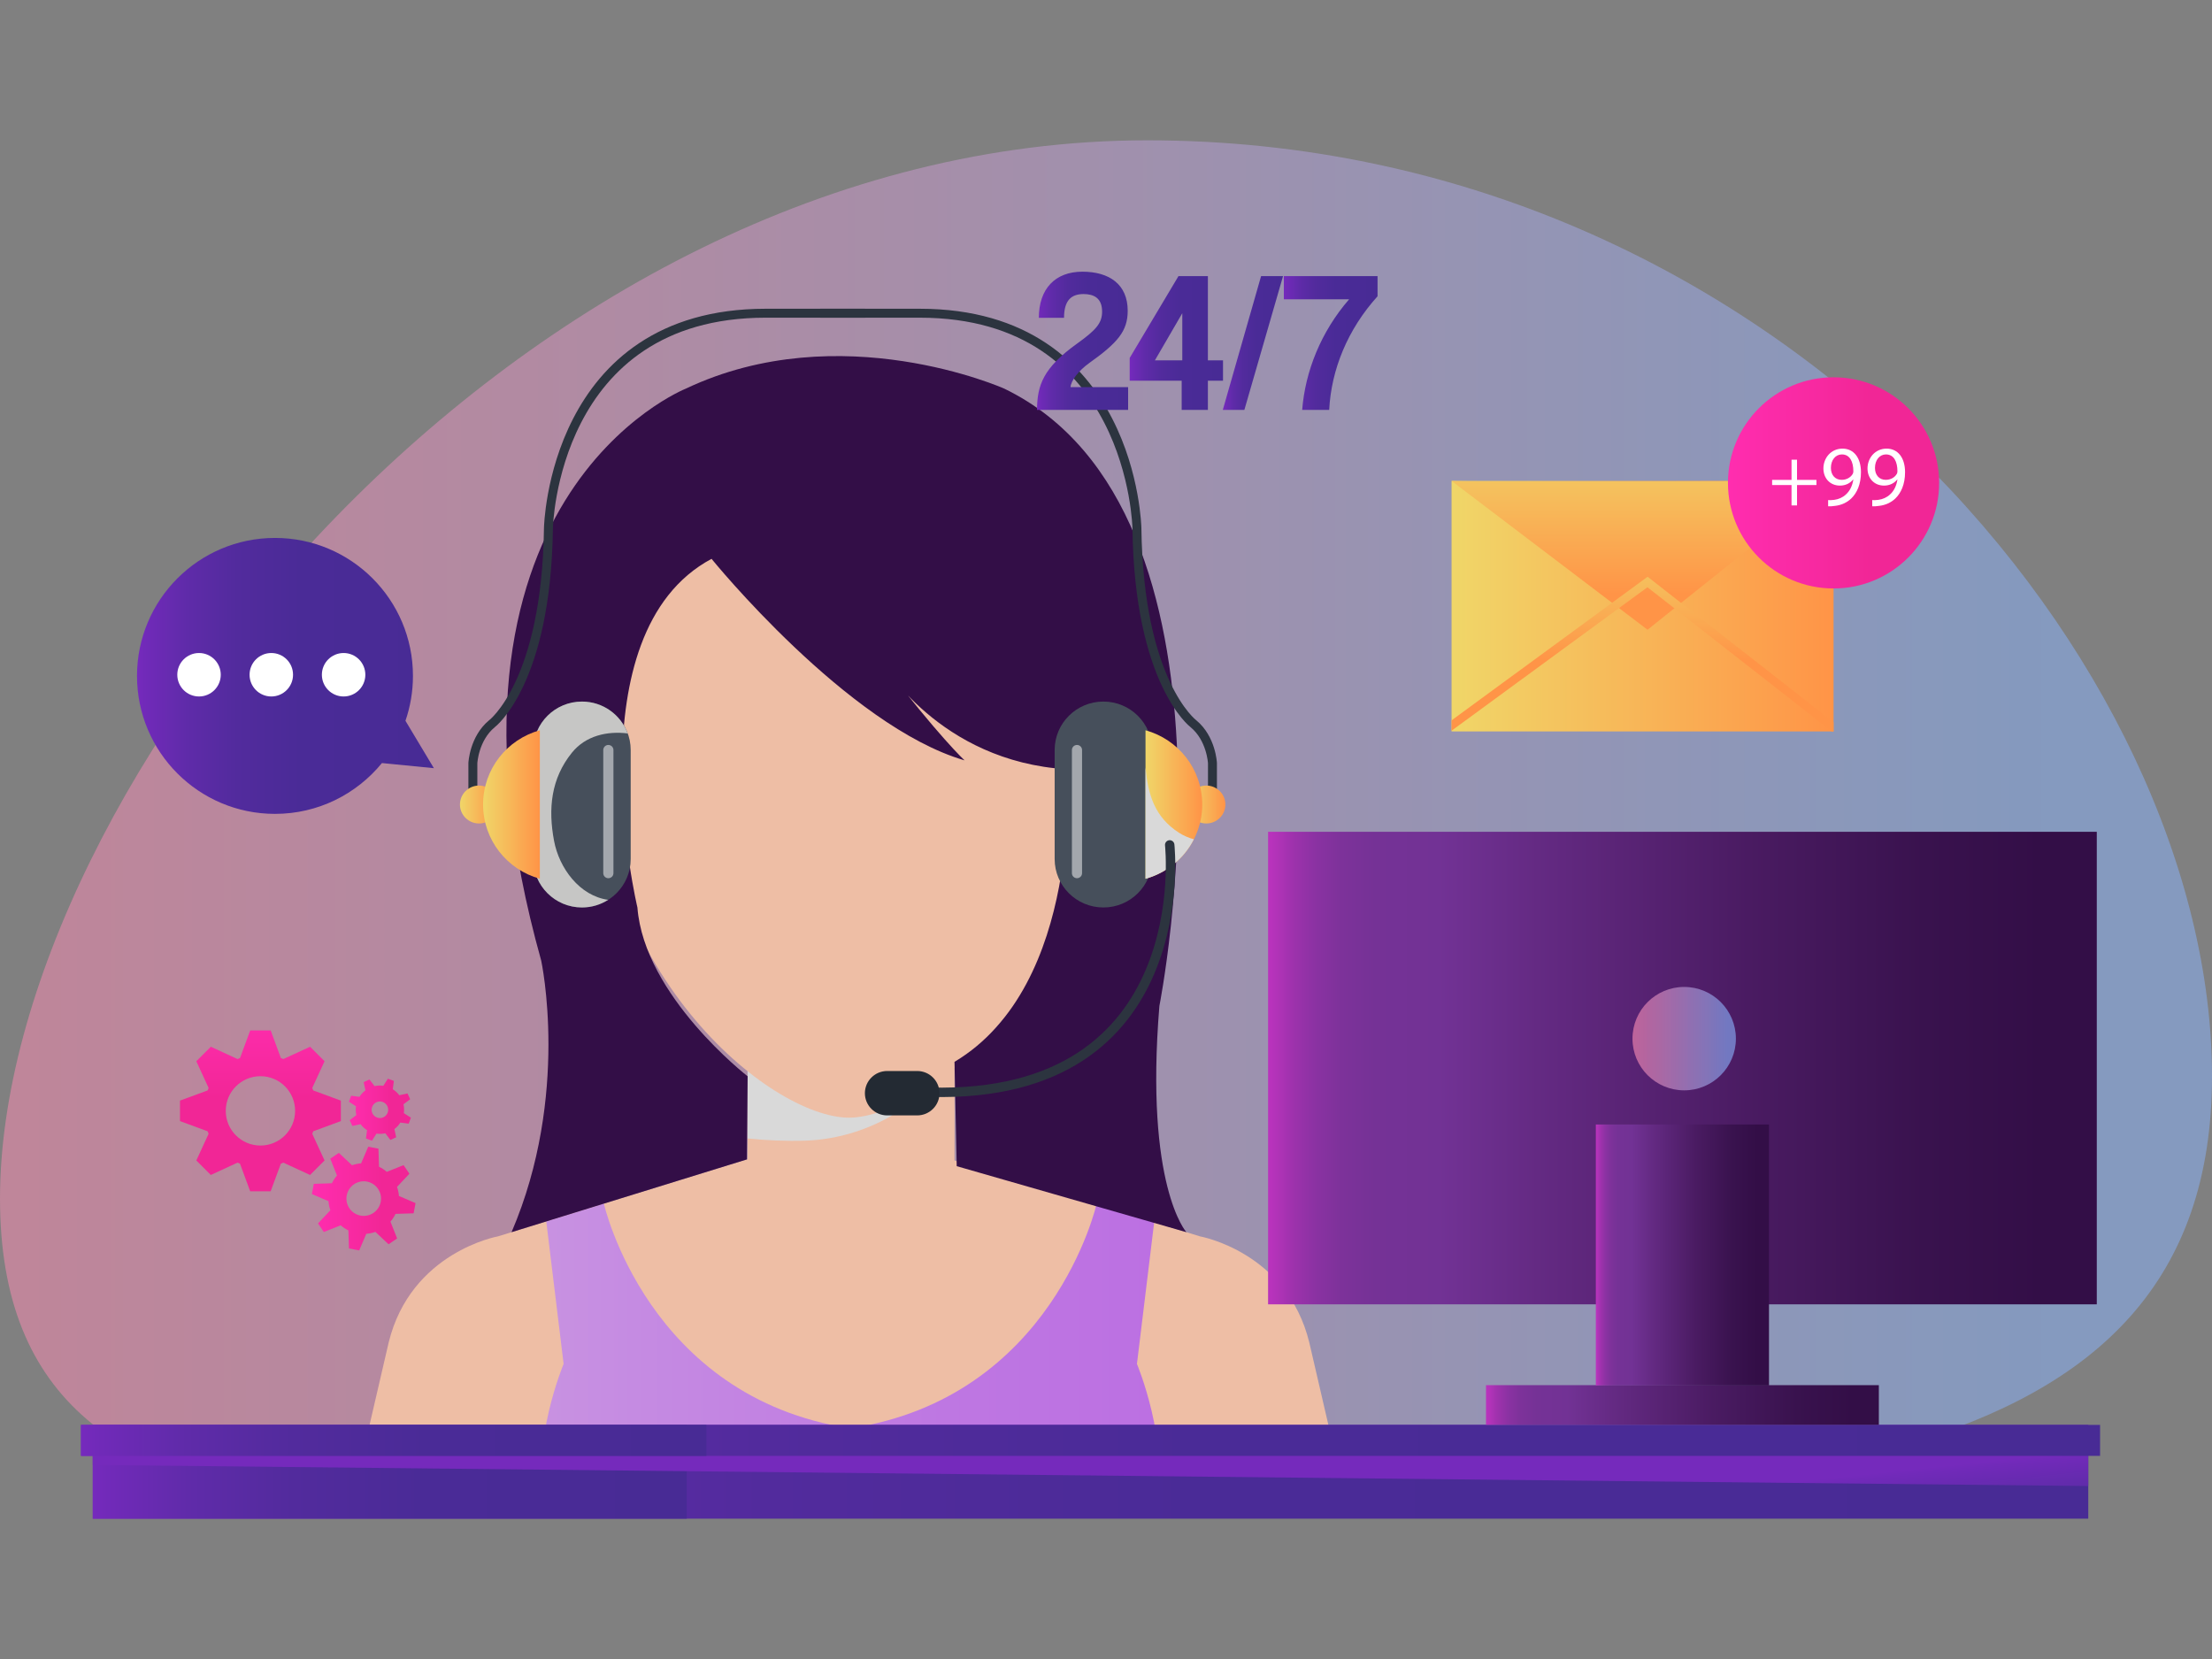 <?xml version="1.0" encoding="utf-8"?>
<svg xmlns="http://www.w3.org/2000/svg" enable-background="new 0 0 800 600" viewBox="0 0 800 600">
  <rect x="0" y="0" width="800" height="600" fill="#808080" stroke="none"/>
  <g>
    <linearGradient gradientUnits="userSpaceOnUse" id="a" x1="0" x2="800" y1="299.839" y2="299.839">
      <stop offset="0" stop-color="#ff8bb3"/>
      <stop offset=".278" stop-color="#df96c7"/>
      <stop offset=".886" stop-color="#8eb2f9"/>
      <stop offset=".923" stop-color="#89b3fd"/>
    </linearGradient>
    <path d="M0,433.49c0,147.89,177.92,111.48,406.33,111.48S800,537.11,800,389.22S643.32,50.75,414.91,50.75&#xD;&#xA;		S0,285.59,0,433.49z" fill="url(#a)" opacity=".5"/>
    <g>
      <g>
        <g>
          <rect fill="#eebea5" height="43.23" width="74.83" x="270.38" y="379.38"/>
          <path d="M291.31,412.53c12.04-0.4,23.75-4.28,33-10.17c7.5-4.78,13.56-10.46,18.1-17.08&#xD;&#xA;					c0.9-1.31,1.88-2.78,2.8-4.36v-1.53h-74.83v32.35C277.34,412.44,284.38,412.76,291.31,412.53z" fill="#d9d9d9"/>
        </g>
        <path d="M400.46,261.68c0-69.31-41.53-109.14-92.88-109.47c-0.15,0-0.3-0.01-0.44-0.01c-0.04,0-0.07,0-0.1,0&#xD;&#xA;				c-0.03,0-0.06,0-0.09,0c-0.15,0-0.3,0.01-0.45,0.01c-51.35,0.33-92.88,40.16-92.88,109.47c0,89.9,64.71,142.32,93.32,142.55l0,0&#xD;&#xA;				c0.04,0,0.07,0,0.09,0c0.03,0,0.06,0,0.1,0v0C335.74,404,400.46,351.58,400.46,261.68z" fill="#eebea5"/>
        <g>
          <path d="M391.25,287.35l-5.33,40.85c20.96,9.23,24.24-38.84,24.24-38.84C405.31,277.37,391.25,287.35,391.25,287.35&#xD;&#xA;					z" fill="#eebea5"/>
          <path d="M206.29,289.35c0,0,3.27,48.07,24.24,38.84l-5.33-40.85C225.19,287.35,211.13,277.37,206.29,289.35z" fill="#eebea5"/>
        </g>
        <path d="M270.09,419.32l-89.99,27.83c0,0-31.5,5.59-39.53,38.37l-13.78,59.44h179.46h1.58h179.46l-13.77-59.44&#xD;&#xA;				c-8.04-32.78-39.53-38.37-39.53-38.37l-89.99-27.83H270.09z" fill="#eebea5"/>
        <linearGradient gradientUnits="userSpaceOnUse" id="b" x1="195.727" x2="419.303" y1="490.137" y2="490.137">
          <stop offset="0" stop-color="#c892e1"/>
          <stop offset=".15" stop-color="#c58be2"/>
          <stop offset=".652" stop-color="#be77e2"/>
          <stop offset=".991" stop-color="#bc70e2"/>
        </linearGradient>
        <path d="M411.19,493.28l6.27-51.53l-20.83-6.44&#xD;&#xA;				c0,0-15.74,70.15-89.11,81.26c-73.37-11.11-89.12-81.26-89.12-81.26l-20.83,6.44l6.27,51.53c0,0-11.96,28.49-6.83,51.69h110.51&#xD;&#xA;				h110.51C423.15,521.77,411.19,493.28,411.19,493.28z" fill="url(#b)"/>
        <path d="M385.92,278.22c0,0,5.85,78-40.71,105.81l0.8,37.73l83.06,23.87c0,0-15.1-16.68-9.76-81.82&#xD;&#xA;				c0,0,35.49-178.81-56.09-223.25c0,0-59.32-26.5-115.19,0c0,0-99.16,39.31-52.3,206.84c0,0,10.56,48.59-10.72,98.23l85.09-26.31&#xD;&#xA;				l0.29-30.07c0,0-37.4-28.99-39.86-61.05c0,0-23.68-99.08,26.81-126.09c0,0,49.09,60.53,91.5,72.88c0,0-9.28-8.58-29.89-35.5&#xD;&#xA;				C318.94,239.49,339.48,275.39,385.92,278.22z" fill="#330e47"/>
      </g>
      <g>
        <g>
          <path d="M438.5,287.68v-11.7c0,0-0.41-8.9-6.89-14.24c0,0-19.7-14.82-20.43-70.74c0,0-1.47-77.72-78.54-77.72&#xD;&#xA;					h-35.91" fill="none" stroke="#2c343f" stroke-linecap="round" stroke-linejoin="round" stroke-miterlimit="10" stroke-width="3.235"/>
          <path d="M171.02,287.68v-11.7c0,0,0.41-8.9,6.9-14.24c0,0,19.69-14.82,20.43-70.74c0,0,1.47-77.72,78.54-77.72h35.9" fill="none" stroke="#2c343f" stroke-linecap="round" stroke-linejoin="round" stroke-miterlimit="10" stroke-width="3.235"/>
        </g>
        <g>
          <linearGradient gradientUnits="userSpaceOnUse" id="c" x1="429.392" x2="443.176" y1="290.964" y2="290.964">
            <stop offset=".003" stop-color="#f0d668"/>
            <stop offset="1" stop-color="#ff9447"/>
          </linearGradient>
          <path d="M443.18,290.96&#xD;&#xA;					c0,3.79-3.09,6.86-6.9,6.86l0,0c-3.81,0-6.89-3.07-6.89-6.86l0,0c0-3.79,3.08-6.85,6.89-6.85l0,0&#xD;&#xA;					C440.09,284.11,443.18,287.18,443.18,290.96L443.18,290.96z" fill="url(#c)"/>
          <g>
            <path d="M381.43,271.25c0-9.68,7.88-17.52,17.62-17.52l0,0c9.73,0,17.62,7.84,17.62,17.52v39.43&#xD;&#xA;						c0,9.68-7.89,17.52-17.62,17.52l0,0c-9.73,0-17.62-7.85-17.62-17.52V271.25z" fill="#464f5b"/>
            <path d="M387.67,271.25c0-1.01,0.82-1.83,1.83-1.83l0,0c1.02,0,1.84,0.82,1.84,1.83v44.54&#xD;&#xA;						c0,1.01-0.82,1.83-1.84,1.83l0,0c-1.01,0-1.83-0.82-1.83-1.83V271.25z" fill="#fff" opacity=".5"/>
          </g>
          <g>
            <linearGradient gradientUnits="userSpaceOnUse" id="d" x1="414.292" x2="434.813" y1="290.962" y2="290.962">
              <stop offset=".003" stop-color="#f0d668"/>
              <stop offset="1" stop-color="#ff9447"/>
            </linearGradient>
            <path d="M414.29,264.11v53.7&#xD;&#xA;						c11.83-3.26,20.52-14.04,20.52-26.85C434.81,278.15,426.13,267.37,414.29,264.11z" fill="url(#d)"/>
            <path d="M426.48,301.23c-8.97-5.75-11.27-13.88-12.19-23.65v40.24c7.65-2.11,13.97-7.37,17.49-14.28&#xD;&#xA;						C429.92,303.03,428.13,302.28,426.48,301.23z" fill="#d9d9d9"/>
          </g>
          <path d="M423.04,305.57c0,0,10.13,92.06-86.75,89.44" fill="none" stroke="#2c343f" stroke-linecap="round" stroke-linejoin="round" stroke-miterlimit="10" stroke-width="3.407"/>
          <path d="M339.78,395.37c0,4.44-3.62,8.03-8.07,8.03h-10.84c-4.46,0-8.07-3.6-8.07-8.03l0,0&#xD;&#xA;					c0-4.43,3.62-8.03,8.07-8.03h10.84C336.17,387.34,339.78,390.94,339.78,395.37L339.78,395.37z" fill="#232a33"/>
          <linearGradient gradientUnits="userSpaceOnUse" id="e" x1="166.352" x2="180.139" y1="290.964" y2="290.964">
            <stop offset=".003" stop-color="#f0d668"/>
            <stop offset="1" stop-color="#ff9447"/>
          </linearGradient>
          <path d="M166.35,290.96&#xD;&#xA;					c0,3.79,3.09,6.86,6.89,6.86l0,0c3.81,0,6.89-3.07,6.89-6.86l0,0c0-3.79-3.09-6.85-6.89-6.85l0,0&#xD;&#xA;					C169.44,284.11,166.35,287.18,166.35,290.96L166.35,290.96z" fill="url(#e)"/>
          <g>
            <path d="M228.1,271.25c0-9.68-7.89-17.52-17.62-17.52l0,0c-9.73,0-17.62,7.84-17.62,17.52v39.43&#xD;&#xA;						c0,9.68,7.89,17.52,17.62,17.52l0,0c9.73,0,17.62-7.85,17.62-17.52V271.25z" fill="#464f5b"/>
            <path d="M206.86,272.19c-7.62,9.41-8.65,20.34-6.48,31.91c1.86,9.91,9.24,19.91,19.57,21.34&#xD;&#xA;						c-2.74,1.74-5.99,2.76-9.47,2.76c-9.73,0-17.62-7.85-17.62-17.52v-39.43c0-9.68,7.89-17.52,17.62-17.52&#xD;&#xA;						c7.6,0,14.07,4.8,16.53,11.52C219.56,264.33,211.81,266.08,206.86,272.19z" fill="#c6c6c5"/>
            <path d="M221.86,271.25c0-1.01-0.83-1.83-1.84-1.83l0,0c-1.02,0-1.84,0.82-1.84,1.83v44.54&#xD;&#xA;						c0,1.01,0.82,1.83,1.84,1.83l0,0c1.01,0,1.84-0.82,1.84-1.83V271.25z" fill="#fff" opacity=".5"/>
          </g>
          <g>
            <linearGradient gradientUnits="userSpaceOnUse" id="f" x1="174.71" x2="195.236" y1="290.962" y2="290.962">
              <stop offset=".003" stop-color="#f0d668"/>
              <stop offset="1" stop-color="#ff9447"/>
            </linearGradient>
            <path d="M195.24,264.11v53.7&#xD;&#xA;						c-11.84-3.26-20.53-14.04-20.53-26.85C174.71,278.15,183.4,267.37,195.24,264.11z" fill="url(#f)"/>
          </g>
        </g>
      </g>
    </g>
    <g>
      <g>
        <linearGradient gradientUnits="userSpaceOnUse" id="g" x1="375.049" x2="407.988" y1="123.259" y2="123.259">
          <stop offset=".004" stop-color="#752abc"/>
          <stop offset=".025" stop-color="#712ab9"/>
          <stop offset=".169" stop-color="#5f2ba9"/>
          <stop offset=".337" stop-color="#522b9d"/>
          <stop offset=".554" stop-color="#4a2b97"/>
          <stop offset=".988" stop-color="#482b95"/>
        </linearGradient>
        <path d="M375.05,148.25&#xD;&#xA;				c0.07-8.96,2.19-15.16,14.58-24.05c6.92-4.96,8.96-7.43,8.96-11.51c0-4.88-2.99-6.34-6.7-6.34c-4.3,0-7.07,2.11-7.07,8.6h-9.11&#xD;&#xA;				c0-10.42,5.83-16.69,15.74-16.69c9.76,0,16.4,4.59,16.4,14.14c0,7.36-3.64,11.59-13.99,18.95c-3.72,2.7-6.49,6.19-6.7,8.67h20.84&#xD;&#xA;				v8.23H375.05z" fill="url(#g)"/>
        <linearGradient gradientUnits="userSpaceOnUse" id="h" x1="408.57" x2="442.31" y1="124.06" y2="124.06">
          <stop offset=".004" stop-color="#752abc"/>
          <stop offset=".025" stop-color="#712ab9"/>
          <stop offset=".169" stop-color="#5f2ba9"/>
          <stop offset=".337" stop-color="#522b9d"/>
          <stop offset=".554" stop-color="#4a2b97"/>
          <stop offset=".988" stop-color="#482b95"/>
        </linearGradient>
        <path d="M427.37,148.25v-10.57h-18.8v-8.23&#xD;&#xA;				l17.64-29.59h10.64v30.46h5.47v7.36h-5.47v10.57H427.37z M427.59,113.28l-9.91,17.05h9.91V113.28z" fill="url(#h)"/>
        <linearGradient gradientUnits="userSpaceOnUse" id="i" x1="442.237" x2="464.026" y1="124.06" y2="124.06">
          <stop offset=".004" stop-color="#752abc"/>
          <stop offset=".025" stop-color="#712ab9"/>
          <stop offset=".169" stop-color="#5f2ba9"/>
          <stop offset=".337" stop-color="#522b9d"/>
          <stop offset=".554" stop-color="#4a2b97"/>
          <stop offset=".988" stop-color="#482b95"/>
        </linearGradient>
        <path d="M442.24,148.25l13.85-48.39h7.94&#xD;&#xA;				l-13.99,48.39H442.24z" fill="url(#i)"/>
        <linearGradient gradientUnits="userSpaceOnUse" id="j" x1="464.316" x2="498.202" y1="124.06" y2="124.06">
          <stop offset=".004" stop-color="#752abc"/>
          <stop offset=".025" stop-color="#712ab9"/>
          <stop offset=".169" stop-color="#5f2ba9"/>
          <stop offset=".337" stop-color="#522b9d"/>
          <stop offset=".554" stop-color="#4a2b97"/>
          <stop offset=".988" stop-color="#482b95"/>
        </linearGradient>
        <path d="M470.95,148.25&#xD;&#xA;				c1.09-13.92,6.78-28.27,16.98-40.01h-23.61v-8.38h33.89v7.29c-10.86,12.02-16.76,26.6-17.49,41.1H470.95z" fill="url(#j)"/>
      </g>
    </g>
    <g>
      <g>
        <linearGradient gradientUnits="userSpaceOnUse" id="k" x1="33.551" x2="755.255" y1="532.323" y2="532.323">
          <stop offset=".004" stop-color="#752abc"/>
          <stop offset=".025" stop-color="#712ab9"/>
          <stop offset=".169" stop-color="#5f2ba9"/>
          <stop offset=".337" stop-color="#522b9d"/>
          <stop offset=".554" stop-color="#4a2b97"/>
          <stop offset=".988" stop-color="#482b95"/>
        </linearGradient>
        <rect fill="url(#k)" height="33.86" width="721.7" x="33.55" y="515.39"/>
      </g>
      <g>
        <linearGradient gradientUnits="userSpaceOnUse" id="l" x1="33.551" x2="248.368" y1="532.323" y2="532.323">
          <stop offset=".004" stop-color="#752abc"/>
          <stop offset=".025" stop-color="#712ab9"/>
          <stop offset=".169" stop-color="#5f2ba9"/>
          <stop offset=".337" stop-color="#522b9d"/>
          <stop offset=".554" stop-color="#4a2b97"/>
          <stop offset=".988" stop-color="#482b95"/>
        </linearGradient>
        <rect fill="url(#l)" height="33.86" width="214.82" x="33.55" y="515.39"/>
      </g>
      <linearGradient gradientUnits="userSpaceOnUse" id="m" x1="398.503" x2="406.671" y1="561.781" y2="639.833">
        <stop offset=".004" stop-color="#752abc"/>
        <stop offset=".025" stop-color="#712ab9"/>
        <stop offset=".169" stop-color="#5f2ba9"/>
        <stop offset=".337" stop-color="#522b9d"/>
        <stop offset=".554" stop-color="#4a2b97"/>
        <stop offset=".988" stop-color="#482b95"/>
      </linearGradient>
      <polygon fill="url(#m)" points="755.25 537.45 755.25 515.39 33.55 515.39 33.55 529.81"/>
      <g>
        <linearGradient gradientUnits="userSpaceOnUse" id="n" x1="29.29" x2="759.516" y1="520.937" y2="520.937">
          <stop offset=".004" stop-color="#752abc"/>
          <stop offset=".025" stop-color="#712ab9"/>
          <stop offset=".169" stop-color="#5f2ba9"/>
          <stop offset=".337" stop-color="#522b9d"/>
          <stop offset=".554" stop-color="#4a2b97"/>
          <stop offset=".988" stop-color="#482b95"/>
        </linearGradient>
        <rect fill="url(#n)" height="11.21" width="730.23" x="29.29" y="515.33"/>
      </g>
      <g>
        <linearGradient gradientUnits="userSpaceOnUse" id="o" x1="29.29" x2="255.494" y1="520.937" y2="520.937">
          <stop offset=".004" stop-color="#752abc"/>
          <stop offset=".025" stop-color="#712ab9"/>
          <stop offset=".169" stop-color="#5f2ba9"/>
          <stop offset=".337" stop-color="#522b9d"/>
          <stop offset=".554" stop-color="#4a2b97"/>
          <stop offset=".988" stop-color="#482b95"/>
        </linearGradient>
        <rect fill="url(#o)" height="11.21" width="226.2" x="29.29" y="515.33"/>
      </g>
    </g>
    <g>
      <g>
        <linearGradient gradientUnits="userSpaceOnUse" id="p" x1="112.799" x2="150.289" y1="433.488" y2="433.488">
          <stop offset="0" stop-color="#ff2daf"/>
          <stop offset=".434" stop-color="#f729a0"/>
          <stop offset=".684" stop-color="#f12696"/>
        </linearGradient>
        <path d="M149.59,438.81l0.7-3.69l-6.01-2.58&#xD;&#xA;				c-0.08-1.13-0.32-2.23-0.69-3.28l4.48-4.77l-2.11-3.1l-6.08,2.42c-0.84-0.73-1.78-1.35-2.8-1.84l-0.21-6.54l-3.69-0.7l-2.58,6.01&#xD;&#xA;				c-1.13,0.08-2.23,0.32-3.28,0.69l-4.77-4.48l-3.1,2.11l2.42,6.08c-0.73,0.84-1.35,1.78-1.84,2.8l-6.54,0.21l-0.7,3.69l6.01,2.58&#xD;&#xA;				c0.08,1.13,0.32,2.23,0.69,3.28l-4.48,4.77l2.11,3.1l6.08-2.42c0.84,0.73,1.78,1.35,2.8,1.84l0.21,6.54l3.69,0.7l2.58-6.01&#xD;&#xA;				c1.13-0.08,2.23-0.32,3.28-0.69l4.77,4.48l3.1-2.11l-2.42-6.08c0.73-0.84,1.35-1.78,1.84-2.8L149.59,438.81z M137.69,434.65&#xD;&#xA;				c-0.64,3.39-3.91,5.63-7.31,4.98c-3.39-0.64-5.63-3.91-4.98-7.31c0.64-3.39,3.91-5.63,7.31-4.98&#xD;&#xA;				C136.1,427.98,138.33,431.26,137.69,434.65z" fill="url(#p)"/>
        <linearGradient gradientUnits="userSpaceOnUse" id="q" x1="126.184" x2="148.589" y1="401.353" y2="401.353">
          <stop offset="0" stop-color="#ff2daf"/>
          <stop offset=".434" stop-color="#f729a0"/>
          <stop offset=".684" stop-color="#f12696"/>
        </linearGradient>
        <path d="M128.87,403.29l-2.41,1.84l0.97,2.09&#xD;&#xA;				l2.97-0.64c0.65,0.88,1.45,1.6,2.35,2.16l-0.4,3.01l2.17,0.8l1.64-2.56c1.05,0.15,2.13,0.12,3.19-0.12l1.84,2.41l2.09-0.97&#xD;&#xA;				l-0.64-2.97c0.88-0.65,1.6-1.45,2.16-2.35l3.01,0.4l0.8-2.17l-2.56-1.64c0.15-1.05,0.12-2.13-0.12-3.19l2.41-1.84l-0.97-2.09&#xD;&#xA;				l-2.97,0.64c-0.65-0.88-1.45-1.6-2.35-2.16l0.4-3.01l-2.17-0.8l-1.64,2.56c-1.05-0.15-2.13-0.12-3.19,0.12l-1.84-2.41l-2.09,0.97&#xD;&#xA;				l0.64,2.97c-0.88,0.65-1.6,1.45-2.16,2.35l-3.01-0.4l-0.8,2.17l2.56,1.64C128.59,401.15,128.62,402.23,128.87,403.29z&#xD;&#xA;				 M140.11,400.1c0.69,1.5,0.04,3.28-1.46,3.98c-1.5,0.69-3.28,0.04-3.98-1.46c-0.69-1.5-0.04-3.28,1.46-3.98&#xD;&#xA;				C137.63,397.94,139.41,398.59,140.11,400.1z" fill="url(#q)"/>
        <linearGradient gradientUnits="userSpaceOnUse" id="r" x1="94.192" x2="94.192" y1="364.21" y2="412.452">
          <stop offset="0" stop-color="#ff2daf"/>
          <stop offset=".434" stop-color="#f729a0"/>
          <stop offset=".684" stop-color="#f12696"/>
        </linearGradient>
        <path d="M112.14,424.94l5.24-5.24l-4.45-9.66&#xD;&#xA;				c0.13-0.3,0.26-0.6,0.37-0.9l9.98-3.68v-7.41l-9.98-3.68c-0.12-0.3-0.24-0.6-0.37-0.9l4.45-9.66l-5.24-5.24l-9.66,4.45&#xD;&#xA;				c-0.3-0.13-0.6-0.26-0.9-0.37l-3.68-9.98h-7.41l-3.68,9.98c-0.3,0.12-0.6,0.24-0.9,0.37l-9.66-4.45L71,383.81l4.45,9.66&#xD;&#xA;				c-0.13,0.3-0.26,0.6-0.37,0.9l-9.98,3.68v7.41l9.98,3.68c0.12,0.3,0.24,0.6,0.37,0.9L71,419.7l5.24,5.24l9.66-4.45&#xD;&#xA;				c0.3,0.13,0.6,0.26,0.9,0.37l3.68,9.98h7.41l3.68-9.98c0.3-0.12,0.6-0.24,0.9-0.37L112.14,424.94z M106.73,401.76&#xD;&#xA;				c0,6.92-5.61,12.54-12.54,12.54c-6.92,0-12.54-5.61-12.54-12.54c0-6.92,5.61-12.54,12.54-12.54&#xD;&#xA;				C101.12,389.22,106.73,394.83,106.73,401.76z" fill="url(#r)"/>
      </g>
    </g>
    <g>
      <linearGradient gradientUnits="userSpaceOnUse" id="s" x1="49.543" x2="156.921" y1="244.461" y2="244.461">
        <stop offset=".004" stop-color="#752abc"/>
        <stop offset=".025" stop-color="#712ab9"/>
        <stop offset=".169" stop-color="#5f2ba9"/>
        <stop offset=".337" stop-color="#522b9d"/>
        <stop offset=".554" stop-color="#4a2b97"/>
        <stop offset=".988" stop-color="#482b95"/>
      </linearGradient>
      <path d="M156.92,277.82l-10.28-17.14&#xD;&#xA;			c1.75-5.09,2.71-10.54,2.71-16.23c0-27.56-22.34-49.9-49.9-49.9c-27.56,0-49.9,22.34-49.9,49.9s22.34,49.9,49.9,49.9&#xD;&#xA;			c15.61,0,29.53-7.17,38.68-18.38L156.92,277.82z" fill="url(#s)"/>
      <g>
        <path d="M71.98,236.17c-4.34,0-7.86,3.52-7.86,7.86c0,4.34,3.52,7.86,7.86,7.86c4.34,0,7.86-3.52,7.86-7.86&#xD;&#xA;				C79.84,239.69,76.32,236.17,71.98,236.17z" fill="#fff"/>
        <path d="M98.12,236.17c-4.34,0-7.86,3.52-7.86,7.86c0,4.34,3.52,7.86,7.86,7.86c4.34,0,7.86-3.52,7.86-7.86&#xD;&#xA;				C105.99,239.69,102.47,236.17,98.12,236.17z" fill="#fff"/>
        <path d="M124.27,236.17c-4.34,0-7.86,3.52-7.86,7.86c0,4.34,3.52,7.86,7.86,7.86c4.34,0,7.86-3.52,7.86-7.86&#xD;&#xA;				C132.13,239.69,128.61,236.17,124.27,236.17z" fill="#fff"/>
      </g>
    </g>
    <g>
      <linearGradient gradientUnits="userSpaceOnUse" id="t" x1="458.619" x2="758.326" y1="386.281" y2="386.281">
        <stop offset=".004" stop-color="#b833bc"/>
        <stop offset=".007" stop-color="#b533ba"/>
        <stop offset=".031" stop-color="#9d32ac"/>
        <stop offset=".058" stop-color="#8a32a2"/>
        <stop offset=".089" stop-color="#7d329a"/>
        <stop offset=".129" stop-color="#753296"/>
        <stop offset=".206" stop-color="#723295"/>
        <stop offset=".325" stop-color="#642a83"/>
        <stop offset=".579" stop-color="#4a1b62"/>
        <stop offset=".792" stop-color="#39124e"/>
        <stop offset=".934" stop-color="#330e47"/>
      </linearGradient>
      <rect fill="url(#t)" height="170.9" width="299.71" x="458.62" y="300.83"/>
      <linearGradient gradientUnits="userSpaceOnUse" id="u" x1="590.408" x2="627.813" y1="375.643" y2="375.643">
        <stop offset="0" stop-color="#ff8bb3"/>
        <stop offset=".278" stop-color="#df96c7"/>
        <stop offset=".886" stop-color="#8eb2f9"/>
        <stop offset=".923" stop-color="#89b3fd"/>
      </linearGradient>
      <circle cx="609.11" cy="375.64" fill="url(#u)" opacity=".61" r="18.7"/>
      <g>
        <linearGradient gradientUnits="userSpaceOnUse" id="v" x1="537.435" x2="679.51" y1="508.13" y2="508.13">
          <stop offset=".004" stop-color="#b833bc"/>
          <stop offset=".007" stop-color="#b533ba"/>
          <stop offset=".031" stop-color="#9d32ac"/>
          <stop offset=".058" stop-color="#8a32a2"/>
          <stop offset=".089" stop-color="#7d329a"/>
          <stop offset=".129" stop-color="#753296"/>
          <stop offset=".206" stop-color="#723295"/>
          <stop offset=".325" stop-color="#642a83"/>
          <stop offset=".579" stop-color="#4a1b62"/>
          <stop offset=".792" stop-color="#39124e"/>
          <stop offset=".934" stop-color="#330e47"/>
        </linearGradient>
        <polygon fill="url(#v)" points="537.43 515.3 679.51 515.3 679.51 500.96 537.43 500.96"/>
      </g>
      <g>
        <linearGradient gradientUnits="userSpaceOnUse" id="w" x1="577.16" x2="639.785" y1="453.874" y2="453.874">
          <stop offset=".004" stop-color="#b833bc"/>
          <stop offset=".007" stop-color="#b533ba"/>
          <stop offset=".031" stop-color="#9d32ac"/>
          <stop offset=".058" stop-color="#8a32a2"/>
          <stop offset=".089" stop-color="#7d329a"/>
          <stop offset=".129" stop-color="#753296"/>
          <stop offset=".206" stop-color="#723295"/>
          <stop offset=".325" stop-color="#642a83"/>
          <stop offset=".579" stop-color="#4a1b62"/>
          <stop offset=".792" stop-color="#39124e"/>
          <stop offset=".934" stop-color="#330e47"/>
        </linearGradient>
        <polygon fill="url(#w)" points="577.16 406.69 639.78 406.69 639.78 501.06 577.16 501.06"/>
      </g>
    </g>
    <g>
      <g>
        <linearGradient gradientUnits="userSpaceOnUse" id="x" x1="524.981" x2="663.129" y1="219.233" y2="219.233">
          <stop offset=".003" stop-color="#f0d668"/>
          <stop offset="1" stop-color="#ff9447"/>
        </linearGradient>
        <rect fill="url(#x)" height="90.6" width="138.15" x="524.98" y="173.93"/>
        <linearGradient gradientUnits="userSpaceOnUse" id="y" x1="594.055" x2="594.055" y1="157.622" y2="214.916">
          <stop offset=".003" stop-color="#f0d668"/>
          <stop offset="1" stop-color="#ff9447"/>
        </linearGradient>
        <path d="M524.98,173.93l70.87,53.82l67.28-53.82&#xD;&#xA;				C663.13,173.93,525.43,174.38,524.98,173.93z" fill="url(#y)"/>
        <linearGradient gradientUnits="userSpaceOnUse" id="z" x1="594.055" x2="594.055" y1="192.696" y2="239.155">
          <stop offset=".003" stop-color="#f0d668"/>
          <stop offset="1" stop-color="#ff9447"/>
        </linearGradient>
        <polygon fill="url(#z)" points="595.88 208.59 524.98 260.52 524.98 264.27 595.82 212.39 662.47 264.54 663.13 264.54 663.13 261.21"/>
      </g>
      <g>
        <linearGradient gradientUnits="userSpaceOnUse" id="A" x1="624.944" x2="701.315" y1="174.641" y2="174.641">
          <stop offset="0" stop-color="#ff2daf"/>
          <stop offset=".434" stop-color="#f729a0"/>
          <stop offset=".684" stop-color="#f12696"/>
        </linearGradient>
        <circle cx="663.13" cy="174.64" fill="url(#A)" r="38.19"/>
        <g>
          <path d="M649.92,166.26v7.3h7.02v1.86h-7.02v7.37h-1.99v-7.37h-7.02v-1.86h7.02v-7.3H649.92z" fill="#fff"/>
          <path d="M661.17,180.87c0.59,0.06,1.27,0,2.21-0.09c1.59-0.22,3.08-0.87,4.23-1.96c1.34-1.21,2.3-2.98,2.67-5.38&#xD;&#xA;					h-0.09c-1.12,1.37-2.74,2.18-4.76,2.18c-3.64,0-5.97-2.73-5.97-6.19c0-3.82,2.77-7.18,6.9-7.18c4.13,0,6.68,3.36,6.68,8.52&#xD;&#xA;					c0,4.44-1.49,7.55-3.48,9.48c-1.55,1.52-3.7,2.46-5.87,2.7c-0.99,0.16-1.86,0.19-2.52,0.16V180.87z M662.17,169.25&#xD;&#xA;					c0,2.52,1.52,4.29,3.89,4.29c1.83,0,3.26-0.9,3.98-2.11c0.16-0.25,0.25-0.56,0.25-0.99c0-3.45-1.27-6.09-4.13-6.09&#xD;&#xA;					C663.81,164.34,662.17,166.39,662.17,169.25z" fill="#fff"/>
          <path d="M677.12,180.87c0.59,0.06,1.27,0,2.21-0.09c1.59-0.22,3.08-0.87,4.23-1.96c1.34-1.21,2.3-2.98,2.67-5.38&#xD;&#xA;					h-0.09c-1.12,1.37-2.74,2.18-4.76,2.18c-3.64,0-5.97-2.73-5.97-6.19c0-3.82,2.77-7.18,6.9-7.18c4.13,0,6.68,3.36,6.68,8.52&#xD;&#xA;					c0,4.44-1.49,7.55-3.48,9.48c-1.55,1.52-3.7,2.46-5.87,2.7c-0.99,0.16-1.86,0.19-2.52,0.16V180.87z M678.11,169.25&#xD;&#xA;					c0,2.52,1.52,4.29,3.89,4.29c1.83,0,3.26-0.9,3.98-2.11c0.16-0.25,0.25-0.56,0.25-0.99c0-3.45-1.27-6.09-4.13-6.09&#xD;&#xA;					C679.76,164.34,678.11,166.39,678.11,169.25z" fill="#fff"/>
        </g>
      </g>
    </g>
  </g>
</svg>